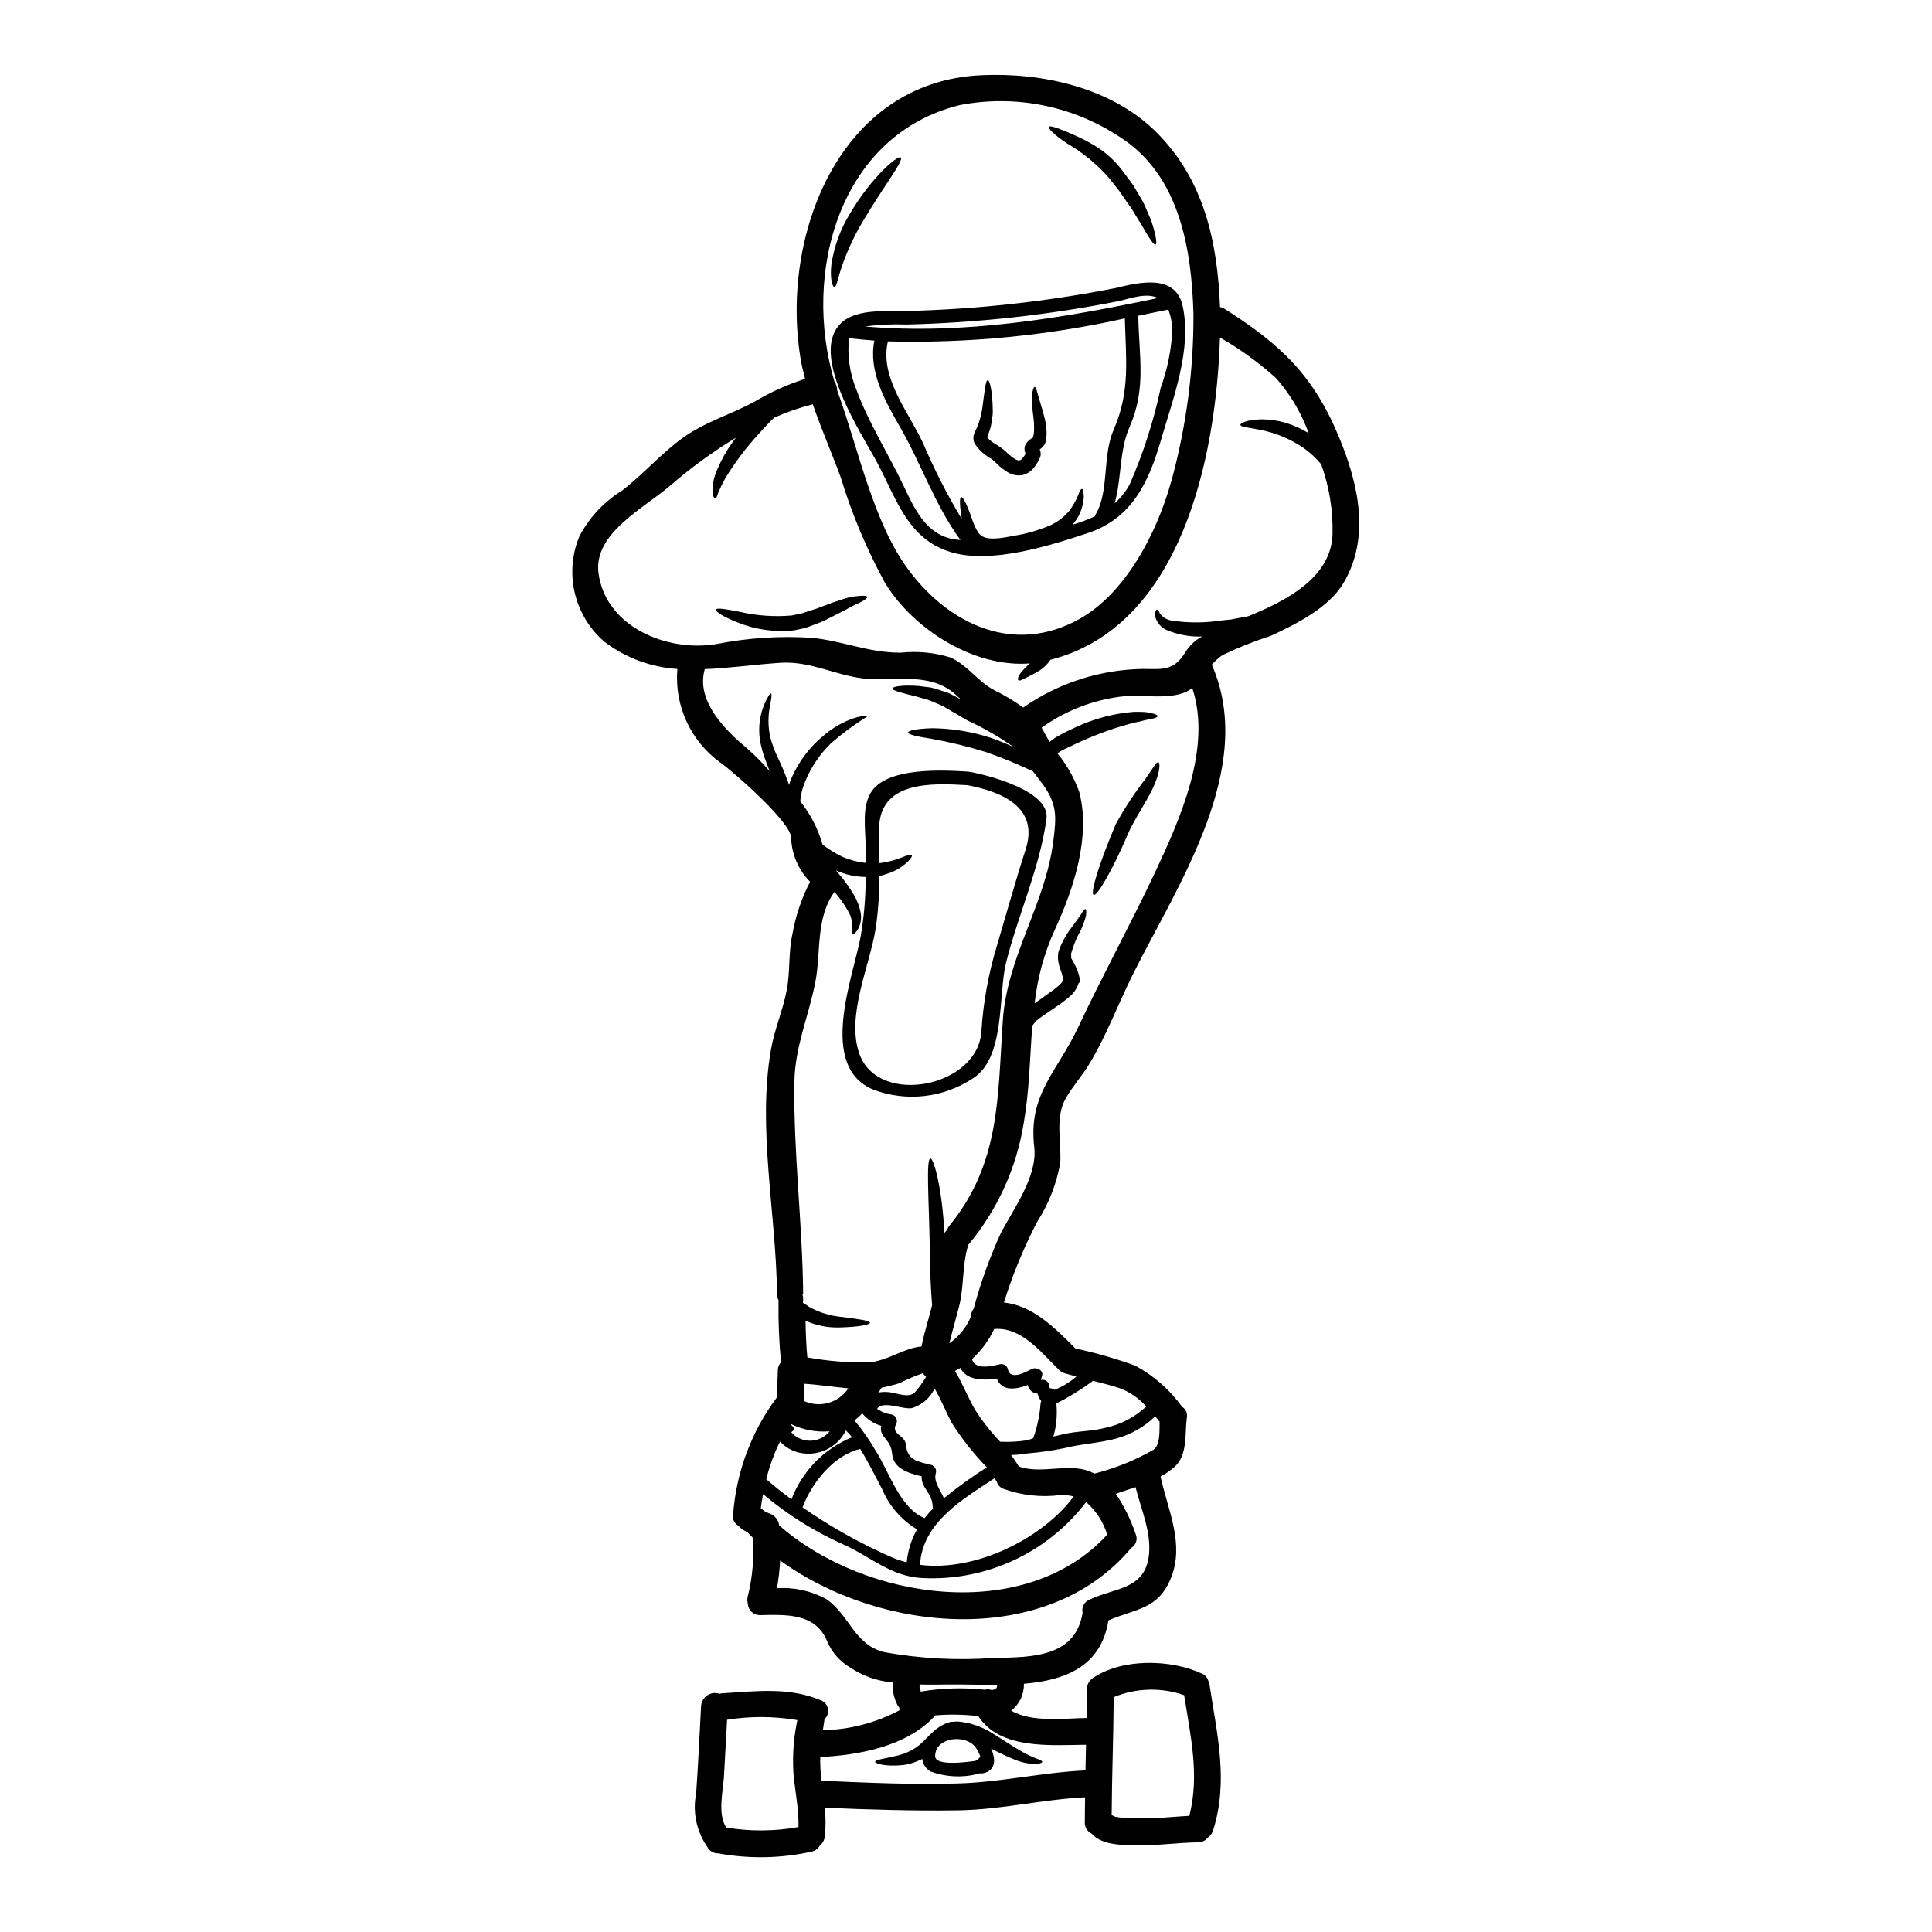 <?xml version="1.0" encoding="UTF-8"?>
<!-- Uploaded to: SVG Repo, www.svgrepo.com, Generator: SVG Repo Mixer Tools -->
<svg fill="#000000" width="800px" height="800px" version="1.1" viewBox="144 144 512 512" xmlns="http://www.w3.org/2000/svg">
 <g>
  <path d="m387.89 592.13c0.02 0.059 0.051 0.117 0.094 0.164 5.559-0.934 11.215-1.105 16.82-0.52 0.07-0.004 0.145 0.004 0.211 0.023 0.598-0.172 1.23-0.141 1.805 0.094 0.289-0.047 0.57-0.121 0.848-0.211 0.062-0.039 0.129-0.07 0.195-0.098 0.027-0.074 0.09-0.133 0.164-0.164 0.023-0.059 0.055-0.117 0.094-0.168 0.023-0.117 0.07-0.211 0.094-0.332h0.004c0.016-0.117 0.023-0.234 0.023-0.352v-0.066c-4.434 0.023-8.836-0.141-12.746-0.094-2.363 0.023-5.07 0.07-7.816 0 0 0.309 0 0.613 0.023 0.922 0.07-0.195 0.449 1.141 0.188 0.801zm50.738 33.113c-0.023-0.055-0.039-0.109-0.047-0.168v0.094c0.023 0.027 0.023 0.051 0.047 0.074zm60.309-365.19c5.07 12.32 8.266 26.344 1.113 38.445-3.938 6.633-12.594 10.895-19.258 14-4.371 1.418-8.645 3.117-12.793 5.09-1.051 0.738-2.012 1.598-2.863 2.559 11.984 27.242-9 58.32-20.82 81.891-3.981 7.934-7.129 16.559-11.773 24.137-1.895 3.106-4.523 5.996-6.25 9.168-2.676 4.879-1.02 11.414-1.305 16.723v-0.004c-0.957 5.586-3.031 10.918-6.098 15.684-3.586 6.863-6.543 14.039-8.836 21.434 7.559 0.789 13.383 6.586 18.93 12.18 5.379 1.156 10.672 2.672 15.844 4.547 4.914 2.648 9.164 6.375 12.434 10.898 0.023 0.023 0.023 0.023 0.023 0.047h0.004c0.98 0.59 1.477 1.746 1.23 2.863-0.566 4.262 0.285 9.898-3.312 13.074l-0.004 0.004c-1.117 0.969-2.34 1.812-3.648 2.512 1.918 8.809 6.371 17.738 2.816 26.742-3.367 8.531-9.379 8.242-16.629 11.371-1.969 12.363-11.633 15.895-22.406 16.797v-0.004c0.094 2.777-1.156 5.43-3.359 7.129 5.398 3.223 14.379 2.016 19.992 1.945 0.047-2.363 0.094-4.762 0.094-7.133v-0.051c-0.172-1.344 0.438-2.668 1.574-3.41 7.723-5.281 20.633-4.996 28.852-1.18 0.871 0.352 1.52 1.098 1.754 2.008 0.125 0.293 0.223 0.594 0.285 0.902 2.012 13.289 5.07 25.531 0.973 38.609h-0.004c-0.211 0.746-0.672 1.398-1.301 1.852-0.633 0.859-1.637 1.359-2.703 1.348-5.305 0.094-10.562 0.852-15.871 0.789-3.644-0.047-9.594 0.117-12.293-3.078-1.176-0.539-1.906-1.738-1.844-3.031 0-2.203 0.047-4.41 0.07-6.609-11.137 0.543-22.148 3.266-33.457 3.457-11.844 0.188-23.664-0.188-35.508-0.684v-0.004c0.25 2.523 0.25 5.062 0 7.582-0.105 0.961-0.582 1.844-1.324 2.461-0.453 0.789-1.207 1.355-2.086 1.574-8.168 1.824-16.621 1.984-24.848 0.473-0.555 0.027-1.102-0.109-1.578-0.395-0.543-0.258-0.988-0.691-1.254-1.23-2.914-4.148-4.004-9.312-3.008-14.285 0.543-7.699 0.879-15.422 1.305-23.121 0.07-1.145 0.672-2.191 1.625-2.832s2.152-0.801 3.238-0.434c0.219-0.055 0.438-0.094 0.66-0.117 9.055-0.523 17.672-1.754 26.27 1.871v-0.004c0.969 0.383 1.664 1.242 1.844 2.266 0.18 1.027-0.188 2.07-0.965 2.758 0.008 0.191-0.008 0.379-0.047 0.566-0.141 0.789-0.234 1.539-0.355 2.32v0.004c7.09-0.137 14.043-1.949 20.297-5.285-0.035-0.219-0.051-0.441-0.047-0.664-0.16-0.203-0.312-0.414-0.445-0.637-0.961-1.875-1.418-3.965-1.328-6.066-4.117-0.371-8.074-1.793-11.488-4.121-2.609-1.59-4.648-3.957-5.832-6.773-3.102-7.629-11.156-7.059-17.645-6.961-0.871 0.047-1.723-0.254-2.367-0.844-0.641-0.59-1.02-1.414-1.043-2.285-0.152-0.574-0.16-1.176-0.023-1.754 1.305-5.125 1.746-10.434 1.301-15.703-0.449-0.426-0.875-0.879-1.328-1.328-0.496-0.285-1.016-0.543-1.492-0.879h0.004c-0.359-0.246-0.68-0.551-0.949-0.895-1.066-0.574-1.633-1.777-1.398-2.965 0.824-11.246 4.852-22.023 11.609-31.051-0.023-2.363 0.211-4.691 0.234-7.039-0.02-0.84 0.285-1.652 0.855-2.269-0.52-5.348-0.738-10.715-0.664-16.086 0-0.094 0.023-0.188 0.023-0.309-0.273-0.508-0.422-1.078-0.426-1.656-0.188-21.129-5.281-44.012-1.574-64.945 0.949-5.328 3.125-10.281 4.144-15.562 0.949-4.852 0.43-9.969 1.492-14.781 0.848-4.871 2.43-9.586 4.695-13.984-3.078-3.137-4.871-7.309-5.023-11.699 0.047-4.074-15.633-17.762-18.805-19.945h-0.004c-7.852-5.695-12.152-15.09-11.328-24.762-6.996-0.445-13.703-2.938-19.289-7.176-3.934-3.363-6.695-7.891-7.891-12.926-1.195-5.035-0.766-10.324 1.234-15.098 2.606-4.941 6.484-9.094 11.234-12.031 5.566-4.262 10.211-9.664 15.824-13.777 6.066-4.457 12.988-6.348 19.52-9.926h-0.004c4.168-2.473 8.602-4.469 13.219-5.945-0.496-1.898-0.949-3.789-1.254-5.711-5.211-32.402 10.352-72.98 47.828-74.754 16.059-0.789 34.418 3.199 46.262 14.852 12.887 12.699 16.438 29.16 17.125 46.594 0.445 0.086 0.871 0.254 1.254 0.496 14.824 9.406 23.59 17.648 30.363 34.18zm-1.797 25.348c0.129-6.254-0.891-12.477-3.012-18.359-1.348-1.613-2.891-3.055-4.594-4.285-3.438-2.359-7.324-3.996-11.414-4.809-3.102-0.664-5.398-0.758-5.398-1.352 0-0.5 1.945-1.422 5.66-1.469h-0.004c2.148 0.02 4.285 0.328 6.352 0.922 2.137 0.656 4.184 1.582 6.086 2.754-1.941-5.363-4.879-10.316-8.656-14.594-4.551-4.109-9.531-7.719-14.855-10.758-1.02 32.098-10.352 76.559-44.91 85.391v0.004c-0.738 1.078-1.672 2.016-2.754 2.754-0.945 0.605-1.93 1.152-2.941 1.637-1.469 0.66-2.488 1.375-2.816 1.043-0.332-0.332-0.047-1.379 1.422-2.894 0.453-0.52 1.043-1.039 1.609-1.574-14.875 1.18-30.91-9.121-38.348-21.293h-0.004c-4.859-8.902-8.797-18.273-11.75-27.977-2.32-6.367-5.164-12.836-7.41-19.398-3.508 0.879-6.934 2.066-10.234 3.543-1.398 1.328-2.844 2.871-4.289 4.504-3.246 3.562-6.144 7.426-8.66 11.535-0.688 1.223-1.305 2.481-1.848 3.769-0.332 0.992-0.543 1.656-0.828 1.633-0.285-0.023-0.594-0.57-0.711-1.707-0.051-1.656 0.215-3.301 0.785-4.856 1.332-3.434 3.148-6.656 5.402-9.57-6.164 3.754-12.004 8.02-17.457 12.742-6.871 5.922-20.348 12.594-18.953 23.145 1.875 14.141 17.957 20.941 31.094 18.828v0.004c8.363-1.672 16.906-2.238 25.414-1.684 8.223 0.789 15.066 3.981 23.641 3.938 4.418-0.48 8.883-0.043 13.125 1.277 4.527 2.012 7.18 6.324 11.605 8.66 2.684 1.312 5.25 2.848 7.676 4.594 9.305-6.484 20.332-10.043 31.672-10.223 5.258 0.023 8.223 0.641 11.348-4.5v0.004c0.91-1.461 2.133-2.699 3.578-3.625 0.285-0.164 0.566-0.309 0.852-0.473-3.109 0.117-6.207-0.422-9.098-1.574-1.711-0.621-2.992-2.062-3.406-3.836-0.117-1.18 0.262-1.66 0.473-1.73 0.141 0 0.285 0.117 0.453 0.355l-0.004-0.004c0.098 0.156 0.184 0.316 0.262 0.477 0.043 0.211 0.16 0.395 0.332 0.52 0.754 0.84 1.773 1.395 2.887 1.574 4.406 0.66 8.887 0.641 13.289-0.047l2.016-0.211 0.496-0.047 0.117-0.023 0.238-0.047 0.965-0.195c0.641-0.117 1.254-0.211 1.875-0.332v0.004c0.508-0.055 1.008-0.168 1.492-0.332 9.441-3.898 21.902-10.012 22.141-21.832zm-47.09 89.891c6.656-14.168 15.203-33.09 9.898-49.008-3.543 3.293-12.203 2.016-16.199 2.062h-0.004c-8.539 0.574-16.75 3.519-23.711 8.5 0.289 0.461 0.551 0.938 0.789 1.422 0.395 0.758 0.855 1.539 1.352 2.32 0.395-0.309 0.973-0.758 1.426-1.066 0.789-0.473 1.254-0.684 1.918-1.066 1.254-0.684 2.582-1.277 3.957-1.918l-0.004 0.004c4.707-2.156 9.758-3.469 14.922-3.887 1.043-0.023 1.969 0 2.754 0.023 0.664 0.039 1.324 0.141 1.969 0.309 1.066 0.234 1.656 0.5 1.656 0.789 0 0.289-0.613 0.543-1.68 0.754-0.52 0.141-1.207 0.188-1.941 0.395-0.73 0.203-1.52 0.395-2.394 0.543-4.691 1.188-9.273 2.781-13.691 4.762-1.305 0.59-2.582 1.137-3.789 1.75-0.566 0.262-1.109 0.52-1.656 0.789s-0.855 0.543-1.398 0.875c2.523 3.066 4.488 6.555 5.809 10.301 3.082 11.938-1.574 25.773-6.539 36.551-2.785 6.144-4.578 12.695-5.305 19.402 1.18-0.855 2.363-1.633 3.484-2.488 0.996-0.711 1.945-1.375 2.699-2.039 0.559-0.434 1.031-0.969 1.398-1.574-0.152-1.113-0.449-2.203-0.875-3.242-0.277-0.812-0.453-1.656-0.523-2.512-0.039-0.371-0.02-0.746 0.047-1.113v-0.234l0.047-0.234v-0.07l0.023-0.07 0.047-0.121 0.164-0.52v-0.008c0.82-2.184 1.973-4.231 3.414-6.062 1.137-1.492 1.871-2.606 2.441-3.387 0.496-0.902 0.879-1.375 1.09-1.305 0.211 0.07 0.285 0.66 0.164 1.68v0.004c-0.355 1.477-0.883 2.906-1.574 4.262-0.992 1.793-1.77 3.691-2.32 5.664l-0.094 0.395-0.023 0.094v0.047l0.047 0.023h0.047v0.023c0 0.262-0.07 0.758 0.023 0.855 0.07 0.234 0.52 0.789 0.754 1.398v-0.004c0.879 1.5 1.418 3.176 1.574 4.906v0.07l-0.359 0.094c-0.461 1.562-1.414 2.934-2.723 3.91-0.988 0.855-2.031 1.645-3.125 2.359-1.574 1.137-3.223 2.156-4.551 3.148-0.762 0.543-1.414 1.227-1.914 2.012-0.664 8.387-0.734 16.867-2.273 25.797h-0.004c-1.906 11.871-6.977 23.012-14.684 32.242-1.68 5.281-1.066 10.918-2.441 16.32-0.828 3.269-1.797 6.516-2.582 9.785v-0.004c2.551-1.785 4.539-4.258 5.734-7.133-0.016-0.77 0.254-1.52 0.758-2.106 0.012-0.121 0.035-0.238 0.07-0.355 1.797-6.691 4.152-13.223 7.035-19.52 3.434-6.656 9.805-15.086 8.902-22.926-1.656-14.023 6.043-19.777 11.75-31.953 6.473-13.758 13.77-27.031 20.215-40.715zm4.328-103.61c3.984-14.496 5.969-29.473 5.902-44.508-0.5-17.289-3.672-36.832-19.59-46.922-12.461-8.219-27.648-11.238-42.309-8.41-31.953 7.871-41.855 44.438-33.254 73.242 0.477 0.695 0.73 1.52 0.734 2.359 0.145 0.395 0.266 0.754 0.395 1.113 5.234 14.562 9.215 33.922 18.453 46.379 11.02 14.852 28.34 22.691 45.48 13.027 12.184-6.859 20.473-22.898 24.168-36.281zm4.809 353.53c2.754-10.754 0.332-21.012-1.375-31.977l0.004 0.004c-6.078-2.121-12.723-1.934-18.672 0.52-0.07 10.422-0.473 20.859-0.543 31.27 0.07-0.07 0.566 0.395 1.305 0.5v-0.004c0.863 0.141 1.73 0.238 2.606 0.285 2.512 0.117 5 0.117 7.512 0 3.031-0.117 6.086-0.43 9.145-0.594zm-7.871-104.46c-0.395-0.477-0.789-0.926-1.18-1.398v0.004c-2.918 2.82-6.504 4.852-10.426 5.902-4.379 1.18-9.215 1.375-13.621 2.512-3.231 0.66-6.496 1.125-9.781 1.398-1.449 0.246-2.91 0.387-4.379 0.422 0.742 0.965 1.43 1.973 2.059 3.012 6.207 2.344 14.023-1.445 20.02 1.918h-0.004c5.492-1.379 10.77-3.508 15.68-6.324 1.875-1.406 1.551-4.984 1.621-7.445zm-2.941 36.145c1.02-6.394-1.918-12.621-3.434-18.781-1.75 0.59-3.508 1.137-5.234 1.75 2.219 3.316 3.984 6.906 5.262 10.684 0.594 1.359 0.074 2.949-1.211 3.695-0.047 0.047-0.07 0.094-0.117 0.141-22.125 26.293-66.125 22.578-92.891 3.148v0.004c-0.129 2.469-0.414 4.93-0.852 7.363 4.57-0.316 9.137 0.695 13.145 2.914 6.184 4.309 7.32 12.055 15.305 14.02v0.004c9.656 1.738 19.492 2.246 29.273 1.516 10.066-0.141 21.367-0.262 23.285-11.938v-0.004c-0.348-1.41 0.387-2.867 1.73-3.43 6.348-3.148 14.379-2.602 15.727-11.086zm-11.52-34.492c4.09-0.855 7.863-2.812 10.918-5.66-1.949-2.207-4.414-3.891-7.176-4.906-2.297-0.734-4.621-1.328-6.965-1.922-0.074 0.078-0.152 0.148-0.238 0.215-2.981 2.195-6.141 4.137-9.445 5.805 0.285 2.945 0.016 5.918-0.789 8.766 1.422-0.336 2.793-0.688 4.262-0.949 2.883-0.492 6.617-0.586 9.434-1.348zm0.566 28.281v-0.004c-1.016-3.34-2.953-6.328-5.59-8.617-10.262 13.461-26.508 20.996-43.418 20.133-8.434-0.426-13.621-5.684-21.082-8.977v-0.004c-7.621-3.41-14.727-7.875-21.105-13.262-0.234 1.254-0.449 2.512-0.613 3.789h-0.004c0.34 0.176 0.645 0.41 0.902 0.688h0.023c0.445 0.25 0.902 0.473 1.375 0.66 1.398 0.461 2.402 1.691 2.582 3.152 22.973 20.07 65.352 26.039 86.93 2.445zm-5.754 62.488c0.047-2.273 0.094-4.547 0.141-6.797-9.332 0.094-22.828 1.352-28.543-7.582v-0.004c-3.805-0.449-7.648-0.516-11.465-0.188-0.137 0.211-0.297 0.41-0.473 0.59-7.391 7.629-19.613 9.926-29.941 10.445-0.051 2.102 0.059 4.199 0.332 6.281 12.105 0.523 24.258 1.09 36.359 0.711 11.324-0.348 22.387-2.953 33.59-3.453zm-2.418-104.39c-1.043-0.262-2.062-0.543-3.078-0.852-0.719-0.207-1.355-0.629-1.824-1.211-0.117-0.094-0.227-0.199-0.332-0.305-4.527-4.551-9.641-10.805-16.531-10.211-1.418 3.012-3.414 5.715-5.871 7.957 0.637 3.102 5.637 1.773 7.293 1.398 0.941-0.262 1.918 0.289 2.18 1.23 0.59 3.363 5.211 0.52 6.418-0.023 1.207-0.543 3.219 0.395 2.606 2.012-0.07 0.312-0.164 0.617-0.262 0.926h0.004c0.531-0.141 1.098-0.027 1.539 0.305 0.438 0.336 0.699 0.848 0.707 1.398 0.02 0.176 0.07 0.344 0.148 0.5 0.43 0 0.848 0.152 1.18 0.426 2.133-0.832 4.106-2.031 5.824-3.547zm-0.711 31.793v-0.004c-1.168-0.297-2.371-0.418-3.574-0.359-5.074 0.648-10.23 0.078-15.043-1.656-0.875-0.316-1.535-1.043-1.777-1.941-0.023-0.047-0.07-0.07-0.094-0.117-0.141-0.266-0.336-0.5-0.477-0.758-8.621 5.707-19.043 11.68-19.777 22.953 14.879 1.887 32.594-7.102 40.742-18.113zm-5.379-173.82c0.789-6.441 1.18-9.809-3.543-15.895-0.594-0.789-1.254-1.609-1.898-2.465l0.004 0.004c-4.047-1.914-8.191-3.613-12.418-5.09-4.715-1.465-9.52-2.637-14.379-3.508-3.836-0.613-6.254-1.109-6.254-1.703 0.023-0.52 2.441-0.996 6.394-1.113 5.266 0.055 10.488 0.91 15.492 2.535 2.074 0.711 4.106 1.543 6.086 2.484-3.828-2.719-7.902-5.074-12.172-7.031-0.711-0.395-1.398-0.789-2.016-1.18-0.617-0.395-1.277-0.734-1.895-1.09-0.613-0.355-1.18-0.711-1.75-1.043l-0.855-0.496-0.855-0.395c-1.16-0.453-2.223-0.973-3.289-1.355-1.066-0.285-2.086-0.566-3.012-0.852-3.832-0.949-6.367-1.539-6.273-2.133 0.07-0.496 2.559-0.926 6.691-0.66 1.066 0.117 2.223 0.262 3.457 0.426 1.23 0.285 2.512 0.758 3.859 1.18l1.02 0.355 0.973 0.5 1.969 1.039c0.047 0.023 0.117 0.07 0.168 0.094l-0.688-0.613c-6.441-6.418-14.543-4.5-23.051-4.785-8.289-0.285-15.488-4.852-24.008-4.328-6.914 0.449-13.617 1.445-20.133 1.68-2.512 8.555 5.777 16.512 11.273 21.082l-0.004-0.004c2.109 1.848 4.082 3.844 5.906 5.973-0.285-0.789-0.594-1.609-0.902-2.418-0.805-1.98-1.375-4.047-1.703-6.16-0.414-3.109 0.004-6.269 1.207-9.168 0.875-1.941 1.516-2.938 1.773-2.844 0.262 0.094 0.117 1.277-0.285 3.269l0.004 0.004c-0.535 2.715-0.516 5.512 0.047 8.219 0.496 1.859 1.16 3.664 1.988 5.402 1.035 2.137 1.953 4.324 2.754 6.559 0.094 0.262 0.164 0.547 0.262 0.789 0.207-0.723 0.473-1.43 0.785-2.109 1.914-4.285 4.801-8.059 8.438-11.023 2.367-2.039 5.109-3.602 8.074-4.598 2.109-0.66 3.289-0.613 3.391-0.395v0.004c-3.375 2.102-6.574 4.473-9.574 7.082-2.996 2.93-5.352 6.445-6.914 10.328-0.676 1.605-1.094 3.312-1.23 5.047 2.707 3.394 4.723 7.293 5.922 11.465 1.613 1.242 3.352 2.316 5.184 3.199 1.988 0.867 4.098 1.43 6.254 1.66 0-1.496-0.023-2.988-0.023-4.504-0.023-4.356-1.043-9.996 1.328-14.047 4.074-6.961 19.402-6.039 25.891-5.637 0.09 0.012 0.176 0.035 0.258 0.07 0.07-0.012 0.145-0.012 0.215 0 5.094 0.949 21.18 5.094 20.23 12.391-1.75 13.098-7.629 25.652-10.777 38.441-1.992 8.172-0.141 24.895-8.625 30.309-7.832 5.258-17.734 6.391-26.551 3.031-14.613-6.086-5.398-29.605-3.367-40.148 0.953-5.34 1.422-10.754 1.398-16.18-2.715-0.035-5.394-0.621-7.871-1.727 0.789 0.949 1.633 1.898 2.297 2.793 0.332 0.477 0.664 0.949 0.996 1.398l0.234 0.359 0.164 0.234 0.117 0.188 0.426 0.684 0.004 0.004c1.207 1.746 2.012 3.734 2.363 5.828 0.203 1.504-0.113 3.031-0.898 4.328-0.547 0.758-0.973 1.137-1.23 1.043-0.262-0.094-0.312-0.664-0.211-1.609h-0.004c0.082-1.082-0.051-2.168-0.395-3.199-1.102-2.312-2.539-4.449-4.262-6.348-5 6.801-3.543 16.109-5.047 23.785-1.727 9.02-5.422 17.172-5.566 26.551-0.285 18.711 2.152 37.422 2.32 56.164 0 0.07-0.168 0.141-0.168 0.211h0.004c0.176 0.566 0.219 1.168 0.121 1.754v0.453l0.566 0.262v-0.004c0.57 0.48 1.195 0.887 1.871 1.207 2.348 1.184 4.894 1.93 7.508 2.203 4.723 0.594 7.871 0.996 7.816 1.613-0.047 0.473-2.961 1.086-8.004 1.207-3.113 0.109-6.211-0.5-9.055-1.777 0 0.016-0.008 0.031-0.02 0.047 0.047 3.082 0.164 6.441 0.473 9.668v-0.004c5.531 1.023 11.152 1.453 16.773 1.281 4.879-0.594 8.789-3.742 13.48-4.172 0.73-3.691 1.918-7.293 2.816-10.965-0.359-4.121-0.594-9.879-0.641-16.246-0.234-12.227-0.996-22.508 0.211-22.602 0.926 0 3.148 8.387 3.672 19.754h0.004c0.18-0.285 0.406-0.539 0.664-0.758 0.152-0.43 0.375-0.828 0.66-1.18 13.574-16.605 12.77-34.242 14.168-54.457 1.172-17.148 11.359-30.781 13.391-47.625zm-3.41 149.25h0.004c0.023-0.246 0.086-0.484 0.188-0.711-0.473-0.582-0.812-1.262-0.996-1.988-1.277-0.051-2.344-0.992-2.559-2.25-3.312 1.23-6.844 1.703-8.242-1.727-3.836 0.613-8.125 0.355-9.621-2.793-0.473 0.285-0.969 0.52-1.445 0.789 1.945 3.176 3.316 6.75 5.234 10.117l0.004-0.008c1.945 3.109 4.211 6.012 6.75 8.66 0.074 0 0.121-0.023 0.168-0.023h0.004c2.277 0.105 4.562-0.016 6.82-0.359v-0.09h0.355-0.004c0.477-0.129 0.941-0.289 1.398-0.473 1.055-2.945 1.711-6.023 1.945-9.145zm-3.938-146.93c3.598-11.113-6.277-15.23-15.375-16.984-9.57-0.57-23.547-1.23-23.473 11.867 0.023 2.914 0.07 5.848 0.094 8.789 1.043-0.121 1.992-0.336 2.867-0.523h0.004c1.336-0.359 2.652-0.805 3.934-1.328 0.996-0.355 1.609-0.449 1.777-0.234 0.168 0.211-0.191 0.789-0.926 1.539h0.004c-1.105 1.109-2.394 2.012-3.812 2.676-1.246 0.543-2.539 0.973-3.863 1.277 0.02 4.598-0.301 9.191-0.949 13.742-1.574 10.137-8.004 23.402-4.285 33.539 5.117 13.883 31.488 8.625 32.273-6.203h0.004c0.492-7.684 1.875-15.285 4.121-22.648 2.519-8.5 4.891-17.102 7.613-25.508zm-10.305 163.77c-3.512-3.613-6.641-7.582-9.332-11.844-1.543-2.961-2.797-6.184-4.504-9.023l0.004-0.004c-1.176 2.5-3.352 4.387-5.992 5.188-2.512 0.449-7.606-2.133-9.262 0.188v0.004c1.184 0.82 2.551 1.34 3.981 1.516 0.523 0.156 0.949 0.539 1.156 1.047 0.207 0.508 0.172 1.078-0.094 1.559-1.398 2.582 2.394 2.891 2.606 5.328 0.395 4.215 3.012 4.481 6.691 5.398v0.004c0.457 0.121 0.844 0.418 1.078 0.828 0.238 0.41 0.301 0.895 0.176 1.352-0.684 2.18 1.137 4.356 2.133 6.656 3.629-2.949 7.422-5.684 11.359-8.195zm-14.262 10.895h0.004c-0.039-0.117-0.062-0.234-0.07-0.355-0.047-3.887-3.059-4.832-2.938-8.148-3.508-0.855-7.477-1.992-7.816-5.996-0.34-4.004-3.543-4.285-2.894-7.391v0.004c-1.973-0.555-3.723-1.707-5.019-3.293-0.633 0.68-1.324 1.305-2.062 1.871 2.152 2.562 4.07 5.316 5.734 8.223 3.508 5.512 6.297 14.992 12.84 17.668h-0.004c0.703-0.898 1.449-1.762 2.238-2.582zm-1.828-34.863c-0.309-0.336-0.59-0.641-0.898-0.949h0.004c-2.09 0.746-4.129 1.625-6.109 2.629-1.582 0.484-3.188 0.891-4.812 1.207-0.047 0.07-0.07 0.164-0.141 0.262-0.211 0.332-0.426 0.66-0.66 1.02v-0.004c1.246-0.242 2.527-0.227 3.766 0.051 1.703 0.309 4.477 1.375 5.902-0.117v-0.004c1.109-1.273 2.102-2.644 2.961-4.098zm-5.117 49.148h0.004c0.277-3.07 1.203-6.043 2.727-8.719-4.148-2.484-7.391-6.227-9.262-10.684-1.637-3.008-3.543-7.035-5.805-10.629-6.961 1.609-12.746 8.859-15.203 15.281-0.023 0.07-0.074 0.094-0.098 0.164h-0.004c7.496 5.215 15.484 9.684 23.855 13.336 1.23 0.516 2.504 0.934 3.801 1.25zm-14.5-33.137 0.004-0.004c-0.504-0.633-1.051-1.234-1.633-1.801-2.027 4.109-6.379 6.539-10.941 6.113-2.492-0.203-4.82-1.336-6.516-3.172-1.574 3.188-2.797 6.539-3.648 9.992 2.133 1.828 4.328 3.602 6.691 5.305 2.84-7.469 8.656-13.426 16.059-16.438zm-5.945-1.574 0.008-0.004c-3.523 0.293-7.059-0.371-10.234-1.918-0.07 0.094 0.141 0.188 0.094 0.285 0.117 0.234 0.734 0.5 0.734 0.855v0.141c0 0.395-0.594 0.664-0.758 0.902v-0.004c1.414 1.617 3.531 2.438 5.664 2.199 1.773-0.191 3.394-1.082 4.512-2.473zm-6.844-8.059h0.004c4.223 1.961 9.242 0.543 11.809-3.34-3.938-0.332-7.816-0.973-11.75-1.207-0.047 1.504-0.117 3.023-0.047 4.535zm-1.398 112.95c0.117-4.977-0.996-9.762-1.375-14.762h0.008c-0.242-4.559 0.113-9.129 1.062-13.598-6.16-1.047-12.449-1.078-18.617-0.094-0.285 5-0.559 9.996-0.828 14.992-0.238 3.938-1.754 9.926 0.59 13.574l0.004 0.004c6.352 1.059 12.836 1.012 19.176-0.133z"/>
  <path d="m457.44 225.21c2.441 11.465-2.535 24.254-5.707 35.199-3.195 11.059-7.606 20.914-19.352 24.824-9.992 3.336-25.652 8.289-36.285 5.117-11.988-3.578-14.664-14.855-20.23-24.848-4.051-7.25-14.52-23.762-11.02-32.781 2.867-7.391 12.836-6.137 19.52-6.297h-0.008c18.578-0.465 37.086-2.504 55.316-6.094 5.984-1.445 15.918-3.957 17.766 4.879zm-5.902 21.742h-0.004c1.809-4.918 2.863-10.086 3.125-15.32-0.012-1.914-0.363-3.805-1.043-5.594-2.699 0.57-5.375 1.113-8.055 1.66h0.004c0.047 0.152 0.078 0.312 0.094 0.473 0.238 10.375 2.086 18.977-2.246 28.805-2.867 6.492-2.133 13.906-4.027 20.395 1.648-1.43 3.012-3.156 4.027-5.094 3.566-8.145 6.297-16.629 8.148-25.324zm-0.664-23.969c-2.984-1.469-7.129 0.023-10.254 0.789l-0.004-0.004c-18.547 3.684-37.379 5.766-56.285 6.234-3.719-0.145-7.445 0.027-11.133 0.52 26.113 2.269 52.219-2.188 77.68-7.539zm-11.809 35.059c4.551-10.305 3.293-18.852 3.035-29.656l-0.004-0.004c-20.605 4.59-41.691 6.633-62.793 6.09-2.273 9.57 5.512 18.734 9.285 26.906 2.961 6.941 6.394 13.672 10.273 20.145-0.523-3.543-0.617-5.613-0.164-5.781 0.52-0.211 1.75 2.363 3.102 6.394 0.352 0.98 0.793 1.926 1.328 2.82 0.496 0.793 1.289 1.359 2.203 1.574l0.789 0.141 0.926 0.047c0.637-0.023 1.16-0.023 1.969-0.117l1.18-0.164 1.066-0.191c0.789-0.141 1.539-0.285 2.363-0.426h-0.004c2.879-0.508 5.688-1.336 8.383-2.465 2.074-0.887 3.91-2.25 5.356-3.981 0.934-1.25 1.715-2.609 2.32-4.051 0.395-1.16 0.758-1.773 1.043-1.75 0.285 0.023 0.426 0.754 0.496 1.969-0.082 1.887-0.59 3.734-1.492 5.398-0.43 0.762-0.945 1.469-1.539 2.109 2.047-0.578 4.047-1.32 5.973-2.227 0.035-0.156 0.094-0.305 0.164-0.449 3.672-6.062 1.773-15.535 4.758-22.332zm-42.027 28.898c0.5 0.07 0.996 0.094 1.492 0.164-6.797-9.285-10.301-20.039-16.059-30.012-3.957-6.891-8.383-14.758-6.75-22.828-2.25-0.164-4.477-0.395-6.727-0.641-0.484 4.641 0.191 9.328 1.965 13.645 3.246 8.855 8.363 16.797 12.414 25.297 2.852 5.992 6 13.262 13.664 14.375z"/>
  <path d="m450.99 346.02c0.477 0.164 0.453 2.418-1.062 5.922-1.398 3.387-4.328 7.602-6.539 12.008-4.219 9.945-8.602 17.711-9.574 17.195s1.684-8.836 5.902-18.805l0.008 0.004c2.269-4.109 4.844-8.047 7.695-11.773 1.961-2.699 3.027-4.785 3.57-4.551z"/>
  <path d="m449.05 202.35c1.277 3.836 1.656 6.297 1.18 6.469-0.477 0.168-1.852-1.918-3.719-5.258-0.52-0.789-1.066-1.703-1.656-2.652-0.285-0.496-0.594-0.992-0.902-1.492-0.309-0.5-0.684-0.996-1.043-1.492-0.73-1.02-1.422-2.109-2.223-3.219-0.879-1.113-1.777-2.25-2.699-3.438h-0.004c-3.191-3.676-6.969-6.801-11.18-9.238-3.316-2.203-5.094-3.938-4.809-4.406s2.606 0.395 6.184 1.941h-0.004c2.168 0.934 4.266 2.016 6.277 3.242 2.566 1.602 4.828 3.641 6.691 6.019 0.902 1.207 1.773 2.363 2.629 3.508 0.855 1.145 1.516 2.441 2.227 3.598 0.332 0.594 0.66 1.16 0.992 1.707 0.266 0.566 0.5 1.137 0.758 1.68 0.469 1.09 0.898 2.109 1.301 3.031z"/>
  <path d="m421.34 258.3c0.027 0.441 0.02 0.887-0.023 1.328-0.047 0.355-0.094 0.734-0.164 1.113l-0.047 0.285h-0.004c-0.062 0.289-0.168 0.566-0.309 0.828-0.207 0.336-0.477 0.637-0.789 0.879-0.148 0.141-0.309 0.273-0.477 0.395 0 0.023 0 0.023 0.023 0.023 0.051 0.141 0.098 0.262 0.145 0.426h0.004c0.066 0.277 0.098 0.566 0.094 0.852-0.023 0.133-0.039 0.262-0.047 0.395l-0.023 0.07-0.043 0.098-0.121 0.395-0.047 0.047-0.023 0.094-0.094 0.164-0.332 0.637v0.004c-0.246 0.465-0.531 0.91-0.855 1.324-0.777 1.129-1.938 1.93-3.266 2.254-1.395 0.23-2.82-0.066-4.004-0.832-0.902-0.559-1.742-1.211-2.512-1.941l-0.992-0.961c-0.238-0.223-0.492-0.426-0.754-0.617-1.762-0.945-3.258-2.312-4.363-3.977-0.211-0.387-0.332-0.816-0.355-1.258-0.004-0.23 0.004-0.457 0.023-0.688l0.117-0.473h0.004c0.148-0.457 0.332-0.898 0.547-1.328 0.285-0.547 0.543-1.23 0.789-1.898l-0.004 0.004c0.359-1.148 0.645-2.32 0.855-3.504 0.613-4.598 0.875-7.746 1.492-7.699 0.473 0.023 1.254 2.891 1.305 7.957h-0.004c0.035 0.676-0.012 1.352-0.141 2.012-0.094 0.734-0.188 1.398-0.355 2.273v0.004c-0.207 0.762-0.453 1.512-0.734 2.25-0.07 0.211-0.188 0.52-0.262 0.707v0.004c0.043 0.043 0.094 0.082 0.145 0.117 0.086 0.102 0.18 0.199 0.281 0.285l0.734 0.637c0.332 0.211 0.73 0.547 1.016 0.688l0.453 0.262 0.613 0.395h0.004c0.465 0.309 0.91 0.648 1.324 1.02l0.973 0.879c0.547 0.527 1.152 0.996 1.801 1.398 0.617 0.355 1.043 0.449 1.207 0.395v-0.004c0.402-0.133 0.746-0.398 0.973-0.758 0.211-0.258 0.402-0.535 0.57-0.828l0.117-0.188c-0.125-0.25-0.211-0.516-0.262-0.789-0.062-0.352-0.055-0.715 0.023-1.066l0.07-0.262 0.121-0.262v-0.02l0.023-0.047 0.07-0.117c0.227-0.383 0.516-0.73 0.852-1.02 0.32-0.25 0.652-0.48 0.996-0.688 0.012-0.016 0.027-0.023 0.047-0.023 0.07-0.309 0.141-0.637 0.211-0.922 0.07-0.359 0.023-0.594 0.07-0.879h0.004c0.047-1.203-0.008-2.406-0.168-3.602-0.281-1.93-0.398-3.875-0.352-5.824 0.117-1.445 0.449-2.203 0.707-2.18 0.262 0.023 0.5 0.758 0.832 2.016 0.332 1.254 0.949 3.078 1.574 5.473v-0.004c0.418 1.387 0.66 2.824 0.715 4.273z"/>
  <path d="m418.4 609.94c1.133 0.395 1.848 0.684 1.797 0.969-0.047 0.285-0.711 0.523-1.992 0.57h0.004c-1.867-0.066-3.707-0.477-5.426-1.207-2.094-0.855-4.141-1.816-6.129-2.891 1.23 2.793 1.375 5.902-2.273 6.586h-0.004c-0.234 0.039-0.48 0.031-0.711-0.023-0.016 0-0.023 0.008-0.023 0.023-0.07 0.023-0.141 0-0.211 0.023h-0.004c-0.172 0.082-0.355 0.145-0.543 0.188-4.055 0.977-8.305 0.738-12.223-0.688-1.254-0.688-2.094-1.941-2.25-3.363-0.062 0.02-0.117 0.051-0.164 0.098-0.359 0.164-0.711 0.309-1.066 0.473v-0.004c-1.23 0.543-2.531 0.902-3.863 1.07-4.723 0.473-7.367-0.395-7.391-0.855-0.047-0.637 2.867-0.828 6.797-1.895 1.023-0.309 2.012-0.73 2.941-1.254l0.707-0.395c0.285-0.188 0.547-0.395 0.832-0.594l0.426-0.309c0.023-0.023 0.164-0.117 0.141-0.117l0.141-0.117 0.711-0.664c0.973-0.922 1.969-2.106 3.387-3.266l1.18-0.832c0.5-0.281 1.016-0.535 1.543-0.758l0.59-0.191 0.285-0.07 0.047-0.07 0.309-0.117h0.023l0.098 0.047h0.188l1.492-0.094v-0.004c3.492 0.309 6.852 1.5 9.758 3.461 2.535 1.539 4.668 3.008 6.492 4.074 1.41 0.832 2.875 1.562 4.387 2.195zm-14.688-0.395c0.023-0.023 0.047-0.023 0.07-0.07-0.289-0.809-0.676-1.582-1.156-2.293-2.582-3.742-10.781-2.918-10.805 2.223 0 2.699 8.266 1.574 10.66 1.254 0.098-0.047 0.145-0.117 0.215-0.141 0.445-0.18 0.809-0.523 1.016-0.961z"/>
  <path d="m382.7 185.73c0.902 0.789-4.594 7.723-9.969 16.82v-0.004c-2.297 3.828-4.188 7.883-5.641 12.105-1.062 3.102-1.375 5.422-1.969 5.422-0.496-0.023-1.23-2.156-0.789-6.019l0.004 0.004c0.723-4.797 2.41-9.398 4.957-13.523 5.707-9.664 12.676-15.492 13.406-14.805z"/>
  <path d="m373.82 302.2c0.047 0.262-0.477 0.684-1.402 1.207-0.926 0.523-2.293 0.992-3.91 1.969-0.828 0.426-1.727 0.902-2.699 1.398-1.039 0.523-2.129 1.066-3.289 1.656-1.16 0.59-2.418 0.949-3.695 1.473l-0.973 0.355c-0.188 0.047-0.211 0.094-0.566 0.188l-0.57 0.117-2.293 0.496h-0.004c-5.191 0.543-10.434-0.223-15.254-2.223-3.625-1.469-5.59-2.754-5.422-3.293 0.164-0.539 2.582-0.141 6.207 0.57h-0.004c4.555 1.062 9.246 1.395 13.902 0.992 0.641-0.141 1.254-0.262 1.875-0.395l0.473-0.07c0.023 0 0.285-0.094 0.395-0.117l0.973-0.332c1.277-0.453 2.606-0.758 3.695-1.23l3.195-1.207 3.012-0.996v-0.004c1.477-0.48 3.016-0.766 4.566-0.852 1.125-0.082 1.715 0.012 1.789 0.297z"/>
 </g>
</svg>